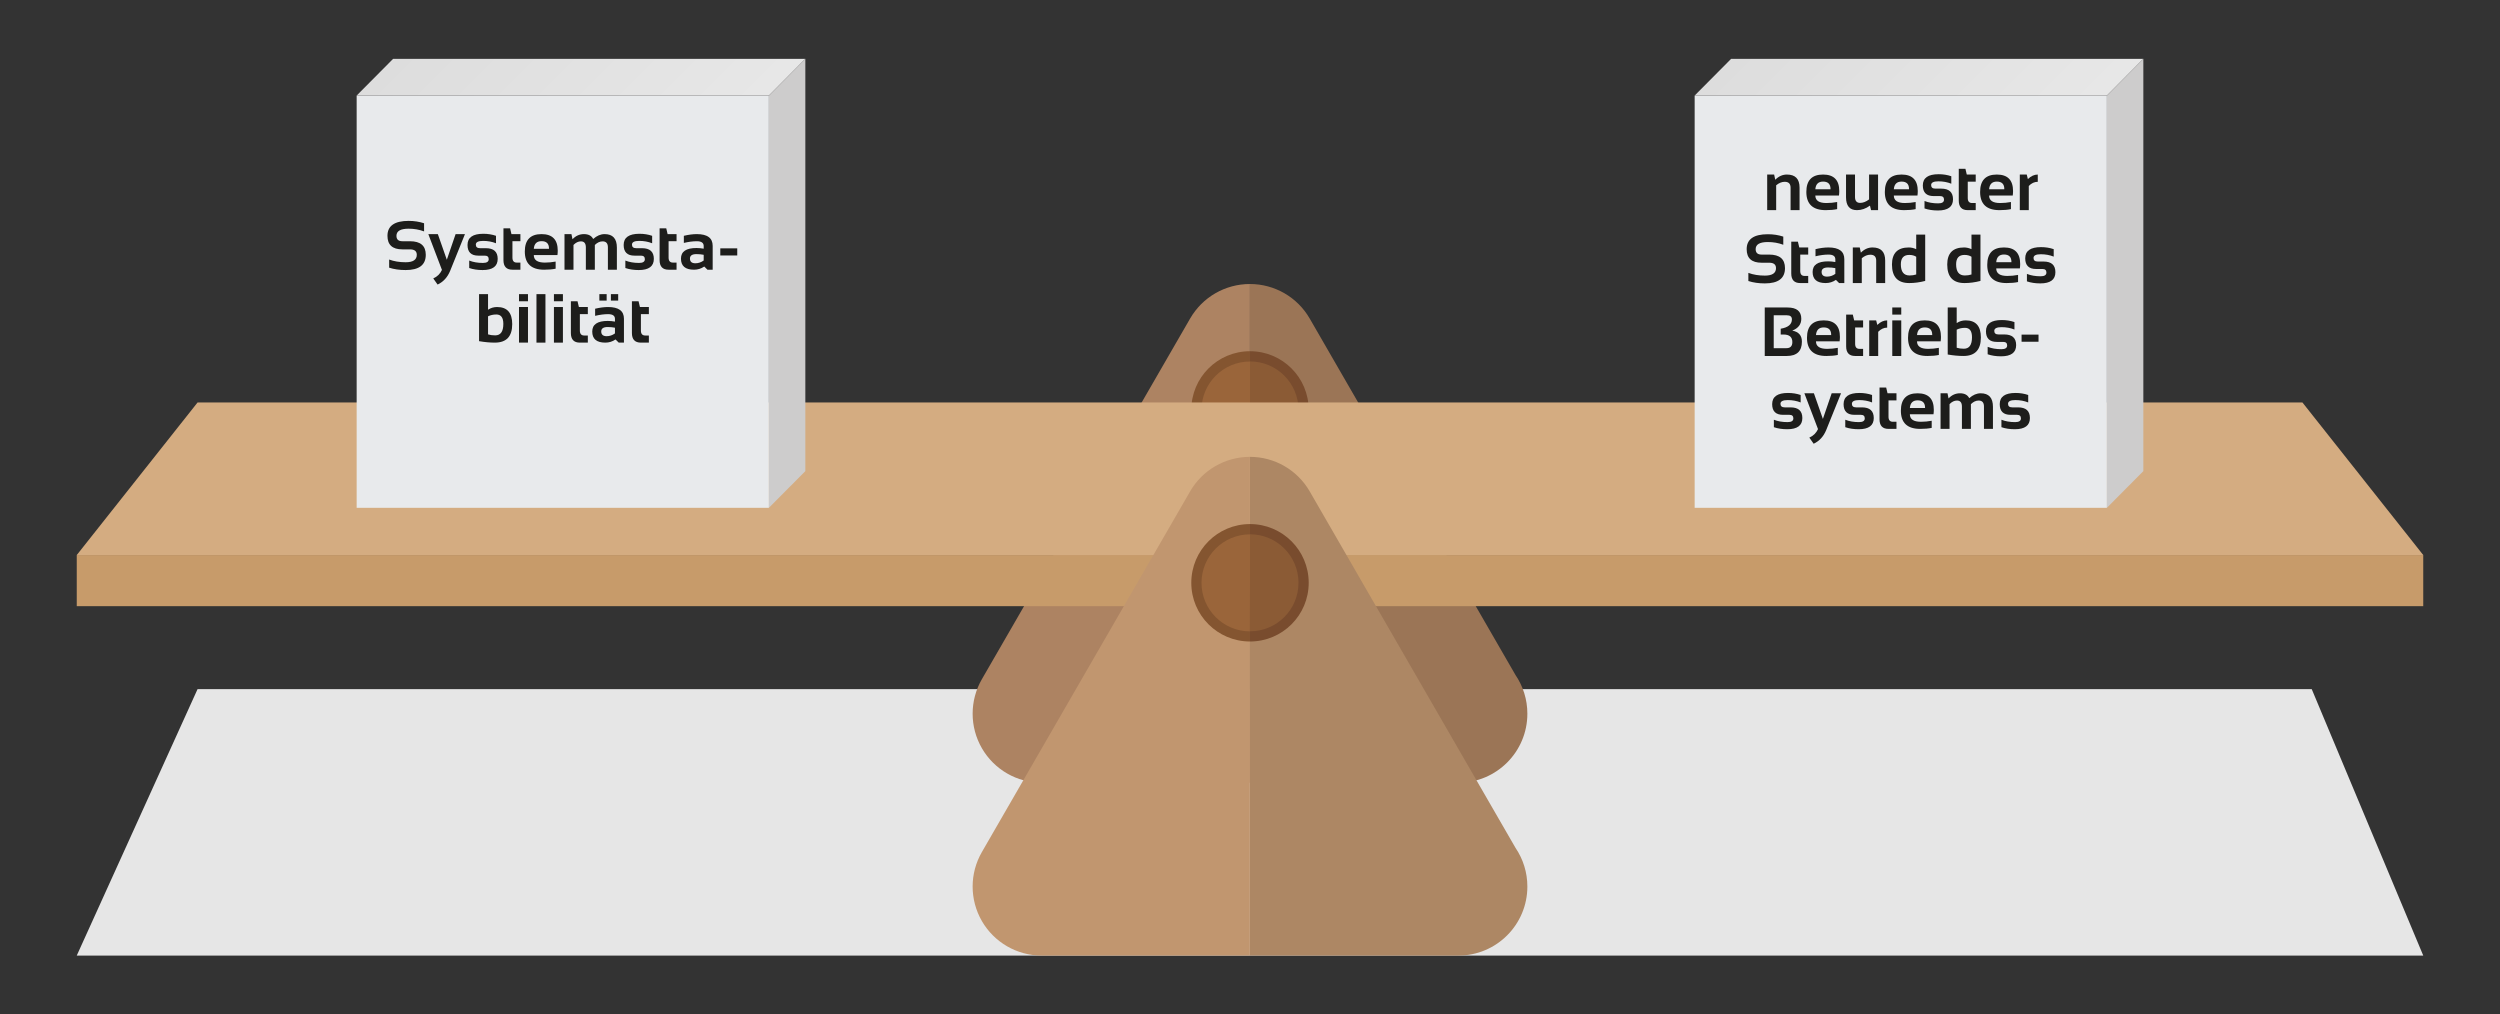 <?xml version="1.0" encoding="utf-8"?>
<!-- Generator: Adobe Illustrator 16.0.0, SVG Export Plug-In . SVG Version: 6.00 Build 0)  -->
<!DOCTYPE svg PUBLIC "-//W3C//DTD SVG 1.1//EN" "http://www.w3.org/Graphics/SVG/1.1/DTD/svg11.dtd">
<svg version="1.1" id="Calque_1" xmlns="http://www.w3.org/2000/svg" xmlns:xlink="http://www.w3.org/1999/xlink" x="0px" y="0px"
	 width="741.775px" height="301px" viewBox="0 0 741.775 301" enable-background="new 0 0 741.775 301" xml:space="preserve">
<rect x="0" y="0" width="741.775" height="301" fill="#333333" stroke="none"/>
<g>
	<g>
		<polygon fill="#E6E6E6" points="22.773,283.529 719.002,283.529 685.914,204.471 58.618,204.471 		"/>
		<g>
			<g>
				<path fill="#9B7556" d="M449.664,200.281L388.597,94.506c-3.661-6.34-10.422-10.237-17.736-10.237v147.975h61.79
					c0.019,0,0.043,0,0.058,0c11.311,0,20.475-9.172,20.475-20.48C453.184,207.51,451.887,203.557,449.664,200.281z"/>
				<path fill="#AD8362" d="M353.126,94.506l-61.792,107.019c-3.657,6.338-3.657,14.143,0,20.48
					c3.659,6.334,10.418,10.238,17.734,10.238h61.792V84.269C363.542,84.269,356.783,88.167,353.126,94.506z"/>
			</g>
			<g>
				<g>
					<path fill="#794C2E" d="M370.885,104.21v34.844c9.625,0,17.423-7.799,17.423-17.417
						C388.308,112.013,380.51,104.21,370.885,104.21z"/>
					<path fill="#845530" d="M353.468,121.637c0,9.618,7.799,17.417,17.417,17.417V104.21
						C361.267,104.21,353.468,112.013,353.468,121.637z"/>
				</g>
				<g>
					<path fill="#9A653A" d="M356.501,121.616c-0.021,7.944,6.4,14.406,14.343,14.433l0.081-28.784
						C362.983,107.243,356.525,113.667,356.501,121.616z"/>
					<path fill="#8B5B35" d="M370.885,107.243v28.784c7.949,0,14.391-6.445,14.391-14.39
						C385.276,113.689,378.834,107.243,370.885,107.243z"/>
				</g>
			</g>
		</g>
		<g>
			<g>
				<rect x="22.773" y="164.689" fill="#C79B6A" width="696.229" height="15.166"/>
				<polygon fill="#D4AC81" points="719.002,164.689 22.773,164.689 58.618,119.422 683.156,119.422 				"/>
			</g>
		</g>
		<g>
			<g>
				<path fill="#AD8764" d="M449.664,251.566l-61.067-105.777c-3.661-6.336-10.422-10.238-17.736-10.238v147.978h61.79
					c0.019,0,0.043,0,0.058,0c11.311,0,20.475-9.172,20.475-20.48C453.184,258.795,451.887,254.842,449.664,251.566z"/>
				<path fill="#C1966F" d="M353.126,145.789l-61.792,107.021c-3.657,6.34-3.657,14.143,0,20.48
					c3.659,6.334,10.418,10.238,17.734,10.238h61.792V135.551C363.542,135.551,356.783,139.453,353.126,145.789z"/>
			</g>
			<g>
				<g>
					<path fill="#794C2E" d="M370.885,155.496v34.844c9.625,0,17.423-7.799,17.423-17.418
						C388.308,163.301,380.51,155.496,370.885,155.496z"/>
					<path fill="#845530" d="M353.468,172.922c0,9.619,7.799,17.418,17.417,17.418v-34.844
						C361.267,155.496,353.468,163.301,353.468,172.922z"/>
				</g>
				<g>
					<path fill="#9A653A" d="M356.501,172.9c-0.021,7.943,6.4,14.406,14.343,14.436l0.081-28.787
						C362.983,158.525,356.525,164.951,356.501,172.9z"/>
					<path fill="#8B5B35" d="M370.885,158.527v28.787c7.949,0,14.391-6.449,14.391-14.393
						C385.276,164.973,378.834,158.527,370.885,158.527z"/>
				</g>
			</g>
		</g>
	</g>
	<g>
		<g>
			<g>
				<g>
					<rect x="105.824" y="28.355" fill="#E8EAEC" width="122.315" height="122.317"/>
					<g>
						<polygon fill="#E6E6E6" points="238.953,17.47 116.634,17.47 105.824,28.355 228.139,28.355 						"/>
						<polygon fill="#CDCCCC" points="228.139,28.355 228.139,84.031 228.139,84.11 228.139,150.672 238.953,139.788 238.953,84.11 
							238.953,84.031 238.953,17.47 						"/>
					</g>
					<g opacity="0.2">
						
							<linearGradient id="SVGID_1_" gradientUnits="userSpaceOnUse" x1="333.174" y1="-406.437" x2="271.979" y2="-467.632" gradientTransform="matrix(-1 0 0 -1 474.963 -414.122)">
							<stop  offset="0" style="stop-color:#000000"/>
							<stop  offset="1" style="stop-color:#FFFFFF"/>
						</linearGradient>
						<polygon opacity="0.2" fill="url(#SVGID_1_)" points="105.824,28.355 228.139,28.355 238.953,17.47 116.634,17.47 						"/>
					</g>
				</g>
			</g>
			<g>
				<g>
					<path fill="#1D1D1B" d="M115.465,79.423v-2.415c1.441,0.537,3.071,0.805,4.89,0.805c2.206,0,3.31-0.738,3.31-2.213
						c0-1.073-0.678-1.61-2.032-1.61h-2.254c-2.944,0-4.416-1.341-4.416-4.024c0-2.951,2.096-4.427,6.288-4.427
						c1.609,0,3.135,0.235,4.577,0.705v2.415c-1.442-0.537-2.968-0.805-4.577-0.805c-2.415,0-3.622,0.705-3.622,2.113
						c0,1.073,0.583,1.61,1.75,1.61h2.254c3.133,0,4.698,1.342,4.698,4.024c0,3.018-1.992,4.527-5.976,4.527
						C118.537,80.127,116.907,79.893,115.465,79.423z"/>
					<path fill="#1D1D1B" d="M127.085,69.463h2.827l2.666,7.606l2.605-7.606h2.777l-4.387,10.876
						c-0.778,1.918-2.022,3.283-3.732,4.095l-1.288-1.821c1.181-0.517,2.039-1.358,2.576-2.525L127.085,69.463z"/>
					<path fill="#1D1D1B" d="M139.219,79.524v-2.213c1.174,0.469,2.528,0.704,4.064,0.704c1.146,0,1.721-0.369,1.721-1.106
						c0-0.705-0.386-1.057-1.157-1.057h-1.912c-2.146,0-3.219-1.056-3.219-3.169c0-2.213,1.565-3.32,4.698-3.32
						c1.328,0,2.579,0.201,3.753,0.604v2.213c-1.174-0.469-2.448-0.704-3.823-0.704c-1.442,0-2.163,0.369-2.163,1.107
						c0,0.704,0.419,1.056,1.258,1.056h1.71c2.348,0,3.521,1.057,3.521,3.169c0,2.213-1.496,3.32-4.487,3.32
						C141.714,80.127,140.393,79.926,139.219,79.524z"/>
					<path fill="#1D1D1B" d="M149.38,67.752h1.973l0.402,1.71h2.655v2.113h-2.364v4.859c0,0.986,0.426,1.479,1.278,1.479h1.086
						v2.113h-2.374c-1.771,0-2.656-0.949-2.656-2.847V67.752z"/>
					<path fill="#1D1D1B" d="M160.679,69.463c3.206,0,4.809,1.637,4.809,4.91c0,0.436-0.03,0.872-0.09,1.308h-7.013
						c0,1.489,1.093,2.233,3.279,2.233c1.066,0,2.133-0.101,3.199-0.302v2.113c-0.932,0.201-2.065,0.302-3.4,0.302
						c-3.83,0-5.744-1.801-5.744-5.403C155.719,71.184,157.373,69.463,160.679,69.463z M158.385,73.83h4.507v-0.081
						c0-1.462-0.737-2.193-2.213-2.193C159.27,71.556,158.505,72.313,158.385,73.83z"/>
					<path fill="#1D1D1B" d="M167.491,80.027V69.463h2.062l0.312,1.529c0.946-1.02,2.083-1.529,3.411-1.529s2.236,0.483,2.727,1.449
						c1.079-0.966,2.21-1.449,3.39-1.449c2.429,0,3.643,1.338,3.643,4.014v6.55h-2.666v-6.65c0-1.173-0.53-1.76-1.59-1.76
						c-0.792,0-1.553,0.355-2.284,1.066v7.344h-2.666v-6.62c0-1.194-0.489-1.791-1.469-1.791c-0.778,0-1.513,0.355-2.203,1.066
						v7.344H167.491z"/>
					<path fill="#1D1D1B" d="M185.55,79.524v-2.213c1.174,0.469,2.528,0.704,4.064,0.704c1.146,0,1.721-0.369,1.721-1.106
						c0-0.705-0.386-1.057-1.157-1.057h-1.912c-2.146,0-3.219-1.056-3.219-3.169c0-2.213,1.565-3.32,4.698-3.32
						c1.328,0,2.579,0.201,3.753,0.604v2.213c-1.174-0.469-2.448-0.704-3.823-0.704c-1.442,0-2.163,0.369-2.163,1.107
						c0,0.704,0.419,1.056,1.258,1.056h1.71c2.348,0,3.521,1.057,3.521,3.169c0,2.213-1.496,3.32-4.487,3.32
						C188.045,80.127,186.724,79.926,185.55,79.524z"/>
					<path fill="#1D1D1B" d="M195.711,67.752h1.973l0.402,1.71h2.655v2.113h-2.364v4.859c0,0.986,0.426,1.479,1.278,1.479h1.086
						v2.113h-2.374c-1.771,0-2.656-0.949-2.656-2.847V67.752z"/>
					<path fill="#1D1D1B" d="M202.05,76.737c0-2.099,1.529-3.149,4.588-3.149c0.717,0,1.435,0.067,2.152,0.201v-0.795
						c0-0.945-0.681-1.418-2.042-1.418c-1.154,0-2.435,0.168-3.844,0.503v-2.113c1.409-0.335,2.689-0.503,3.844-0.503
						c3.139,0,4.708,1.161,4.708,3.481v7.083h-1.549l-0.946-0.946c-0.919,0.63-1.932,0.946-3.038,0.946
						C203.341,80.027,202.05,78.93,202.05,76.737z M206.638,75.399c-1.281,0-1.922,0.436-1.922,1.308
						c0,0.939,0.536,1.409,1.609,1.409c0.886,0,1.707-0.275,2.465-0.825V75.6C208.12,75.466,207.403,75.399,206.638,75.399z"/>
					<path fill="#1D1D1B" d="M218.75,73.688v2.113h-5.03v-2.113H218.75z"/>
					<path fill="#1D1D1B" d="M142.141,87.274h2.666v4.628c0.798-0.537,1.687-0.805,2.666-0.805c3.005,0,4.507,1.69,4.507,5.071
						c0,3.662-1.72,5.493-5.161,5.493c-1.448,0-3.008-0.144-4.678-0.433V87.274z M144.807,99.217
						c0.61,0.195,1.318,0.292,2.123,0.292c1.609,0,2.414-1.137,2.414-3.411c0-1.858-0.694-2.787-2.082-2.787
						c-0.899,0-1.718,0.181-2.455,0.543V99.217z"/>
					<path fill="#1D1D1B" d="M156.659,87.274v2.113h-2.666v-2.113H156.659z M156.659,91.098v10.564h-2.666V91.098H156.659z"/>
					<path fill="#1D1D1B" d="M161.84,87.274v14.387h-2.666V87.274H161.84z"/>
					<path fill="#1D1D1B" d="M167.022,87.274v2.113h-2.666v-2.113H167.022z M167.022,91.098v10.564h-2.666V91.098H167.022z"/>
					<path fill="#1D1D1B" d="M169.386,89.387h1.973l0.402,1.71h2.655v2.113h-2.364v4.859c0,0.986,0.426,1.479,1.278,1.479h1.086
						v2.113h-2.374c-1.771,0-2.656-0.949-2.656-2.847V89.387z"/>
					<path fill="#1D1D1B" d="M175.725,98.372c0-2.099,1.529-3.149,4.588-3.149c0.717,0,1.435,0.067,2.152,0.201v-0.795
						c0-0.945-0.681-1.418-2.042-1.418c-1.154,0-2.435,0.168-3.844,0.503v-2.113c1.409-0.335,2.689-0.503,3.844-0.503
						c3.139,0,4.708,1.161,4.708,3.481v7.083h-1.549l-0.946-0.946c-0.919,0.63-1.932,0.946-3.038,0.946
						C177.016,101.662,175.725,100.565,175.725,98.372z M180,87.274v1.912h-2.163v-1.912H180z M180.313,97.034
						c-1.281,0-1.922,0.436-1.922,1.308c0,0.939,0.536,1.409,1.609,1.409c0.886,0,1.707-0.275,2.465-0.825v-1.69
						C181.794,97.101,181.078,97.034,180.313,97.034z M183.421,87.274v1.912h-2.163v-1.912H183.421z"/>
					<path fill="#1D1D1B" d="M187.496,89.387h1.973l0.402,1.71h2.655v2.113h-2.364v4.859c0,0.986,0.426,1.479,1.278,1.479h1.086
						v2.113h-2.374c-1.771,0-2.656-0.949-2.656-2.847V89.387z"/>
				</g>
			</g>
		</g>
		<g>
			<g>
				<g>
					<rect x="502.822" y="28.355" fill="#E8EAEC" width="122.316" height="122.317"/>
					<g>
						<polygon fill="#E6E6E6" points="635.951,17.47 513.633,17.47 502.822,28.355 625.139,28.355 						"/>
						<polygon fill="#CDCCCC" points="625.139,28.355 625.139,84.031 625.139,84.11 625.139,150.672 635.951,139.788 635.951,84.11 
							635.951,84.031 635.951,17.47 						"/>
					</g>
					<g opacity="0.2">
						
							<linearGradient id="SVGID_2_" gradientUnits="userSpaceOnUse" x1="-63.825" y1="-406.437" x2="-125.02" y2="-467.632" gradientTransform="matrix(-1 0 0 -1 474.963 -414.122)">
							<stop  offset="0" style="stop-color:#000000"/>
							<stop  offset="1" style="stop-color:#FFFFFF"/>
						</linearGradient>
						<polygon opacity="0.2" fill="url(#SVGID_2_)" points="502.822,28.355 625.139,28.355 635.951,17.47 513.633,17.47 						"/>
					</g>
				</g>
			</g>
			<g>
				<g>
					<path fill="#1D1D1B" d="M524.342,62.353V51.789h2.062l0.332,1.549c1.012-1.033,2.166-1.549,3.461-1.549
						c2.5,0,3.752,1.301,3.752,3.904v6.66h-2.666v-6.66c0-1.167-0.58-1.75-1.74-1.75c-0.865,0-1.711,0.345-2.535,1.036v7.375
						H524.342z"/>
					<path fill="#1D1D1B" d="M540.922,51.789c3.205,0,4.809,1.637,4.809,4.91c0,0.436-0.031,0.872-0.09,1.308h-7.014
						c0,1.489,1.094,2.233,3.279,2.233c1.066,0,2.133-0.101,3.199-0.302v2.113c-0.932,0.201-2.064,0.302-3.4,0.302
						c-3.83,0-5.744-1.801-5.744-5.403C535.961,53.509,537.615,51.789,540.922,51.789z M538.627,56.155h4.508v-0.081
						c0-1.462-0.738-2.193-2.213-2.193C539.512,53.881,538.748,54.639,538.627,56.155z"/>
					<path fill="#1D1D1B" d="M557.24,51.789v10.564h-2.082l-0.322-1.348c-1.215,0.899-2.502,1.348-3.863,1.348
						c-2.16,0-3.24-1.278-3.24-3.833v-6.731h2.666v6.66c0,1.167,0.51,1.751,1.529,1.751c0.865,0,1.748-0.346,2.646-1.037v-7.375
						H557.24z"/>
					<path fill="#1D1D1B" d="M564.213,51.789c3.205,0,4.809,1.637,4.809,4.91c0,0.436-0.031,0.872-0.09,1.308h-7.014
						c0,1.489,1.094,2.233,3.279,2.233c1.066,0,2.133-0.101,3.199-0.302v2.113c-0.932,0.201-2.064,0.302-3.4,0.302
						c-3.83,0-5.744-1.801-5.744-5.403C559.252,53.509,560.906,51.789,564.213,51.789z M561.918,56.155h4.508v-0.081
						c0-1.462-0.738-2.193-2.213-2.193C562.803,53.881,562.039,54.639,561.918,56.155z"/>
					<path fill="#1D1D1B" d="M571.023,61.85v-2.213c1.174,0.469,2.529,0.704,4.064,0.704c1.146,0,1.721-0.369,1.721-1.106
						c0-0.705-0.385-1.057-1.156-1.057h-1.912c-2.146,0-3.219-1.056-3.219-3.169c0-2.213,1.564-3.32,4.697-3.32
						c1.328,0,2.58,0.201,3.754,0.604v2.213c-1.174-0.469-2.449-0.704-3.824-0.704c-1.441,0-2.162,0.369-2.162,1.107
						c0,0.704,0.418,1.056,1.258,1.056h1.709c2.348,0,3.521,1.057,3.521,3.169c0,2.213-1.496,3.32-4.486,3.32
						C573.52,62.453,572.197,62.252,571.023,61.85z"/>
					<path fill="#1D1D1B" d="M581.186,50.078h1.973l0.402,1.71h2.654v2.113h-2.363v4.859c0,0.986,0.426,1.479,1.277,1.479h1.086
						v2.113h-2.373c-1.771,0-2.656-0.949-2.656-2.847V50.078z"/>
					<path fill="#1D1D1B" d="M592.484,51.789c3.205,0,4.809,1.637,4.809,4.91c0,0.436-0.031,0.872-0.09,1.308h-7.014
						c0,1.489,1.094,2.233,3.279,2.233c1.066,0,2.133-0.101,3.199-0.302v2.113c-0.932,0.201-2.064,0.302-3.4,0.302
						c-3.83,0-5.744-1.801-5.744-5.403C587.523,53.509,589.178,51.789,592.484,51.789z M590.189,56.155h4.508v-0.081
						c0-1.462-0.738-2.193-2.213-2.193C591.074,53.881,590.311,54.639,590.189,56.155z"/>
					<path fill="#1D1D1B" d="M599.295,62.353V51.789h2.062l0.332,1.348c0.926-0.898,1.904-1.348,2.938-1.348v2.153
						c-0.992,0-1.881,0.412-2.666,1.237v7.173H599.295z"/>
					<path fill="#1D1D1B" d="M518.758,83.384v-2.415c1.441,0.537,3.07,0.805,4.889,0.805c2.207,0,3.311-0.738,3.311-2.213
						c0-1.073-0.678-1.61-2.033-1.61h-2.254c-2.943,0-4.416-1.341-4.416-4.024c0-2.951,2.096-4.427,6.289-4.427
						c1.609,0,3.135,0.235,4.576,0.705v2.415c-1.441-0.537-2.967-0.805-4.576-0.805c-2.416,0-3.623,0.705-3.623,2.113
						c0,1.073,0.584,1.61,1.75,1.61h2.254c3.133,0,4.699,1.342,4.699,4.024c0,3.018-1.992,4.527-5.977,4.527
						C521.828,84.088,520.199,83.853,518.758,83.384z"/>
					<path fill="#1D1D1B" d="M531.484,71.713h1.973l0.402,1.71h2.654v2.113h-2.363v4.859c0,0.986,0.426,1.479,1.277,1.479h1.086
						v2.113h-2.373c-1.771,0-2.656-0.949-2.656-2.847V71.713z"/>
					<path fill="#1D1D1B" d="M537.822,80.697c0-2.099,1.529-3.149,4.588-3.149c0.717,0,1.436,0.067,2.152,0.201v-0.795
						c0-0.945-0.68-1.418-2.041-1.418c-1.154,0-2.436,0.168-3.844,0.503v-2.113c1.408-0.335,2.689-0.503,3.844-0.503
						c3.139,0,4.707,1.161,4.707,3.481v7.083h-1.549l-0.945-0.946c-0.92,0.63-1.932,0.946-3.039,0.946
						C539.113,83.987,537.822,82.891,537.822,80.697z M542.41,79.359c-1.281,0-1.922,0.436-1.922,1.308
						c0,0.939,0.537,1.409,1.609,1.409c0.887,0,1.707-0.275,2.465-0.825v-1.69C543.893,79.426,543.176,79.359,542.41,79.359z"/>
					<path fill="#1D1D1B" d="M549.744,83.987V73.423h2.062l0.332,1.549c1.014-1.033,2.166-1.549,3.461-1.549
						c2.502,0,3.752,1.301,3.752,3.904v6.66h-2.666v-6.66c0-1.167-0.58-1.75-1.74-1.75c-0.865,0-1.709,0.345-2.535,1.036v7.375
						H549.744z"/>
					<path fill="#1D1D1B" d="M571.225,83.354c-1.617,0.422-3.197,0.634-4.738,0.634c-3.414,0-5.121-1.831-5.121-5.493
						c0-3.38,1.67-5.071,5.01-5.071c0.711,0,1.438,0.168,2.184,0.503V69.6h2.666V83.354z M568.559,76.18
						c-0.551-0.362-1.242-0.543-2.072-0.543c-1.658,0-2.486,0.929-2.486,2.787c0,2.207,0.861,3.31,2.586,3.31
						c0.697,0,1.355-0.097,1.973-0.292V76.18z"/>
					<path fill="#1D1D1B" d="M587.623,83.354c-1.615,0.422-3.195,0.634-4.738,0.634c-3.414,0-5.121-1.831-5.121-5.493
						c0-3.38,1.67-5.071,5.01-5.071c0.711,0,1.439,0.168,2.184,0.503V69.6h2.666V83.354z M584.957,76.18
						c-0.549-0.362-1.24-0.543-2.072-0.543c-1.656,0-2.484,0.929-2.484,2.787c0,2.207,0.861,3.31,2.586,3.31
						c0.697,0,1.354-0.097,1.971-0.292V76.18z"/>
					<path fill="#1D1D1B" d="M594.596,73.423c3.207,0,4.809,1.637,4.809,4.91c0,0.436-0.029,0.872-0.09,1.308h-7.012
						c0,1.489,1.092,2.233,3.279,2.233c1.066,0,2.133-0.101,3.199-0.302v2.113c-0.932,0.201-2.066,0.302-3.4,0.302
						c-3.83,0-5.744-1.801-5.744-5.403C589.637,75.144,591.289,73.423,594.596,73.423z M592.303,77.79h4.506v-0.081
						c0-1.462-0.736-2.193-2.213-2.193C593.188,75.516,592.422,76.274,592.303,77.79z"/>
					<path fill="#1D1D1B" d="M601.408,83.484v-2.213c1.174,0.469,2.527,0.704,4.064,0.704c1.146,0,1.721-0.369,1.721-1.106
						c0-0.705-0.387-1.057-1.158-1.057h-1.912c-2.146,0-3.219-1.056-3.219-3.169c0-2.213,1.566-3.32,4.699-3.32
						c1.328,0,2.578,0.201,3.752,0.604v2.213c-1.174-0.469-2.447-0.704-3.822-0.704c-1.443,0-2.164,0.369-2.164,1.107
						c0,0.704,0.42,1.056,1.258,1.056h1.711c2.348,0,3.521,1.057,3.521,3.169c0,2.213-1.496,3.32-4.488,3.32
						C603.902,84.088,602.582,83.887,601.408,83.484z"/>
					<path fill="#1D1D1B" d="M523.617,105.622V91.235h6.74c2.736,0,4.105,1.117,4.105,3.351c0,1.637-0.893,2.807-2.676,3.511
						c1.904,0.355,2.857,1.445,2.857,3.27c0,2.837-1.5,4.256-4.498,4.256H523.617z M530.035,103.308
						c1.182,0,1.771-0.604,1.771-1.811c0-1.496-0.883-2.244-2.646-2.244h-0.805v-1.72c2.213-0.369,3.32-1.294,3.32-2.777
						c0-0.805-0.496-1.208-1.488-1.208h-3.904v9.759H530.035z"/>
					<path fill="#1D1D1B" d="M541.113,95.058c3.205,0,4.809,1.637,4.809,4.91c0,0.436-0.031,0.872-0.09,1.308h-7.014
						c0,1.489,1.094,2.233,3.279,2.233c1.066,0,2.133-0.101,3.199-0.302v2.113c-0.932,0.201-2.064,0.302-3.4,0.302
						c-3.83,0-5.744-1.801-5.744-5.403C536.152,96.779,537.807,95.058,541.113,95.058z M538.818,99.425h4.508v-0.081
						c0-1.462-0.738-2.193-2.213-2.193C539.703,97.151,538.939,97.909,538.818,99.425z"/>
					<path fill="#1D1D1B" d="M547.773,93.348h1.973l0.402,1.71h2.654v2.113h-2.363v4.859c0,0.986,0.426,1.479,1.277,1.479h1.086
						v2.113h-2.373c-1.771,0-2.656-0.949-2.656-2.847V93.348z"/>
					<path fill="#1D1D1B" d="M554.615,105.622V95.058h2.062l0.332,1.348c0.926-0.898,1.904-1.348,2.938-1.348v2.153
						c-0.994,0-1.883,0.412-2.666,1.237v7.173H554.615z"/>
					<path fill="#1D1D1B" d="M564.123,91.235v2.113h-2.666v-2.113H564.123z M564.123,95.058v10.564h-2.666V95.058H564.123z"/>
					<path fill="#1D1D1B" d="M571.096,95.058c3.205,0,4.809,1.637,4.809,4.91c0,0.436-0.031,0.872-0.09,1.308h-7.014
						c0,1.489,1.094,2.233,3.279,2.233c1.066,0,2.133-0.101,3.199-0.302v2.113c-0.932,0.201-2.064,0.302-3.4,0.302
						c-3.83,0-5.744-1.801-5.744-5.403C566.135,96.779,567.789,95.058,571.096,95.058z M568.801,99.425h4.508v-0.081
						c0-1.462-0.738-2.193-2.213-2.193C569.686,97.151,568.922,97.909,568.801,99.425z"/>
					<path fill="#1D1D1B" d="M577.906,91.235h2.666v4.628c0.799-0.537,1.688-0.805,2.666-0.805c3.006,0,4.508,1.69,4.508,5.071
						c0,3.662-1.721,5.493-5.162,5.493c-1.447,0-3.008-0.144-4.678-0.433V91.235z M580.572,103.177
						c0.611,0.195,1.318,0.292,2.123,0.292c1.609,0,2.414-1.137,2.414-3.411c0-1.858-0.693-2.787-2.082-2.787
						c-0.898,0-1.717,0.181-2.455,0.543V103.177z"/>
					<path fill="#1D1D1B" d="M589.758,105.119v-2.213c1.174,0.469,2.529,0.704,4.064,0.704c1.146,0,1.721-0.369,1.721-1.106
						c0-0.705-0.385-1.057-1.156-1.057h-1.912c-2.146,0-3.219-1.056-3.219-3.169c0-2.213,1.564-3.32,4.697-3.32
						c1.328,0,2.58,0.201,3.754,0.604v2.213c-1.174-0.469-2.449-0.704-3.824-0.704c-1.441,0-2.162,0.369-2.162,1.107
						c0,0.704,0.418,1.056,1.258,1.056h1.709c2.348,0,3.521,1.057,3.521,3.169c0,2.213-1.496,3.32-4.486,3.32
						C592.254,105.723,590.932,105.521,589.758,105.119z"/>
					<path fill="#1D1D1B" d="M604.85,99.284v2.113h-5.031v-2.113H604.85z"/>
					<path fill="#1D1D1B" d="M526.324,126.754v-2.213c1.174,0.469,2.527,0.704,4.064,0.704c1.146,0,1.721-0.369,1.721-1.106
						c0-0.705-0.387-1.057-1.158-1.057h-1.912c-2.146,0-3.219-1.056-3.219-3.169c0-2.213,1.566-3.32,4.699-3.32
						c1.328,0,2.578,0.201,3.752,0.604v2.213c-1.174-0.469-2.447-0.704-3.822-0.704c-1.443,0-2.164,0.369-2.164,1.107
						c0,0.704,0.42,1.056,1.258,1.056h1.711c2.348,0,3.521,1.057,3.521,3.169c0,2.213-1.496,3.32-4.488,3.32
						C528.818,127.357,527.498,127.156,526.324,126.754z"/>
					<path fill="#1D1D1B" d="M535.379,116.693h2.826l2.666,7.606l2.605-7.606h2.777l-4.387,10.876
						c-0.777,1.918-2.021,3.283-3.732,4.095l-1.287-1.821c1.18-0.517,2.039-1.358,2.576-2.525L535.379,116.693z"/>
					<path fill="#1D1D1B" d="M547.512,126.754v-2.213c1.174,0.469,2.529,0.704,4.064,0.704c1.146,0,1.721-0.369,1.721-1.106
						c0-0.705-0.385-1.057-1.156-1.057h-1.912c-2.146,0-3.219-1.056-3.219-3.169c0-2.213,1.564-3.32,4.697-3.32
						c1.328,0,2.58,0.201,3.754,0.604v2.213c-1.174-0.469-2.449-0.704-3.824-0.704c-1.441,0-2.162,0.369-2.162,1.107
						c0,0.704,0.418,1.056,1.258,1.056h1.709c2.348,0,3.521,1.057,3.521,3.169c0,2.213-1.496,3.32-4.486,3.32
						C550.008,127.357,548.686,127.156,547.512,126.754z"/>
					<path fill="#1D1D1B" d="M557.674,114.982h1.973l0.402,1.71h2.654v2.113h-2.363v4.859c0,0.986,0.426,1.479,1.277,1.479h1.086
						v2.113h-2.373c-1.771,0-2.656-0.949-2.656-2.847V114.982z"/>
					<path fill="#1D1D1B" d="M568.973,116.693c3.205,0,4.809,1.637,4.809,4.91c0,0.436-0.031,0.872-0.09,1.308h-7.014
						c0,1.489,1.094,2.233,3.279,2.233c1.066,0,2.133-0.101,3.199-0.302v2.113c-0.932,0.201-2.064,0.302-3.4,0.302
						c-3.83,0-5.744-1.801-5.744-5.403C564.012,118.414,565.666,116.693,568.973,116.693z M566.678,121.06h4.508v-0.081
						c0-1.462-0.738-2.193-2.213-2.193C567.562,118.786,566.799,119.543,566.678,121.06z"/>
					<path fill="#1D1D1B" d="M575.783,127.257v-10.564h2.062l0.312,1.529c0.945-1.02,2.082-1.529,3.41-1.529
						s2.236,0.483,2.727,1.449c1.08-0.966,2.211-1.449,3.391-1.449c2.428,0,3.643,1.338,3.643,4.014v6.55h-2.666v-6.65
						c0-1.173-0.531-1.76-1.59-1.76c-0.793,0-1.553,0.355-2.285,1.066v7.344h-2.666v-6.62c0-1.194-0.488-1.791-1.469-1.791
						c-0.777,0-1.512,0.355-2.203,1.066v7.344H575.783z"/>
					<path fill="#1D1D1B" d="M593.844,126.754v-2.213c1.174,0.469,2.527,0.704,4.064,0.704c1.146,0,1.721-0.369,1.721-1.106
						c0-0.705-0.387-1.057-1.158-1.057h-1.912c-2.146,0-3.219-1.056-3.219-3.169c0-2.213,1.566-3.32,4.699-3.32
						c1.328,0,2.578,0.201,3.752,0.604v2.213c-1.174-0.469-2.447-0.704-3.822-0.704c-1.443,0-2.164,0.369-2.164,1.107
						c0,0.704,0.42,1.056,1.258,1.056h1.711c2.348,0,3.521,1.057,3.521,3.169c0,2.213-1.496,3.32-4.488,3.32
						C596.338,127.357,595.018,127.156,593.844,126.754z"/>
				</g>
			</g>
		</g>
	</g>
</g>
</svg>
